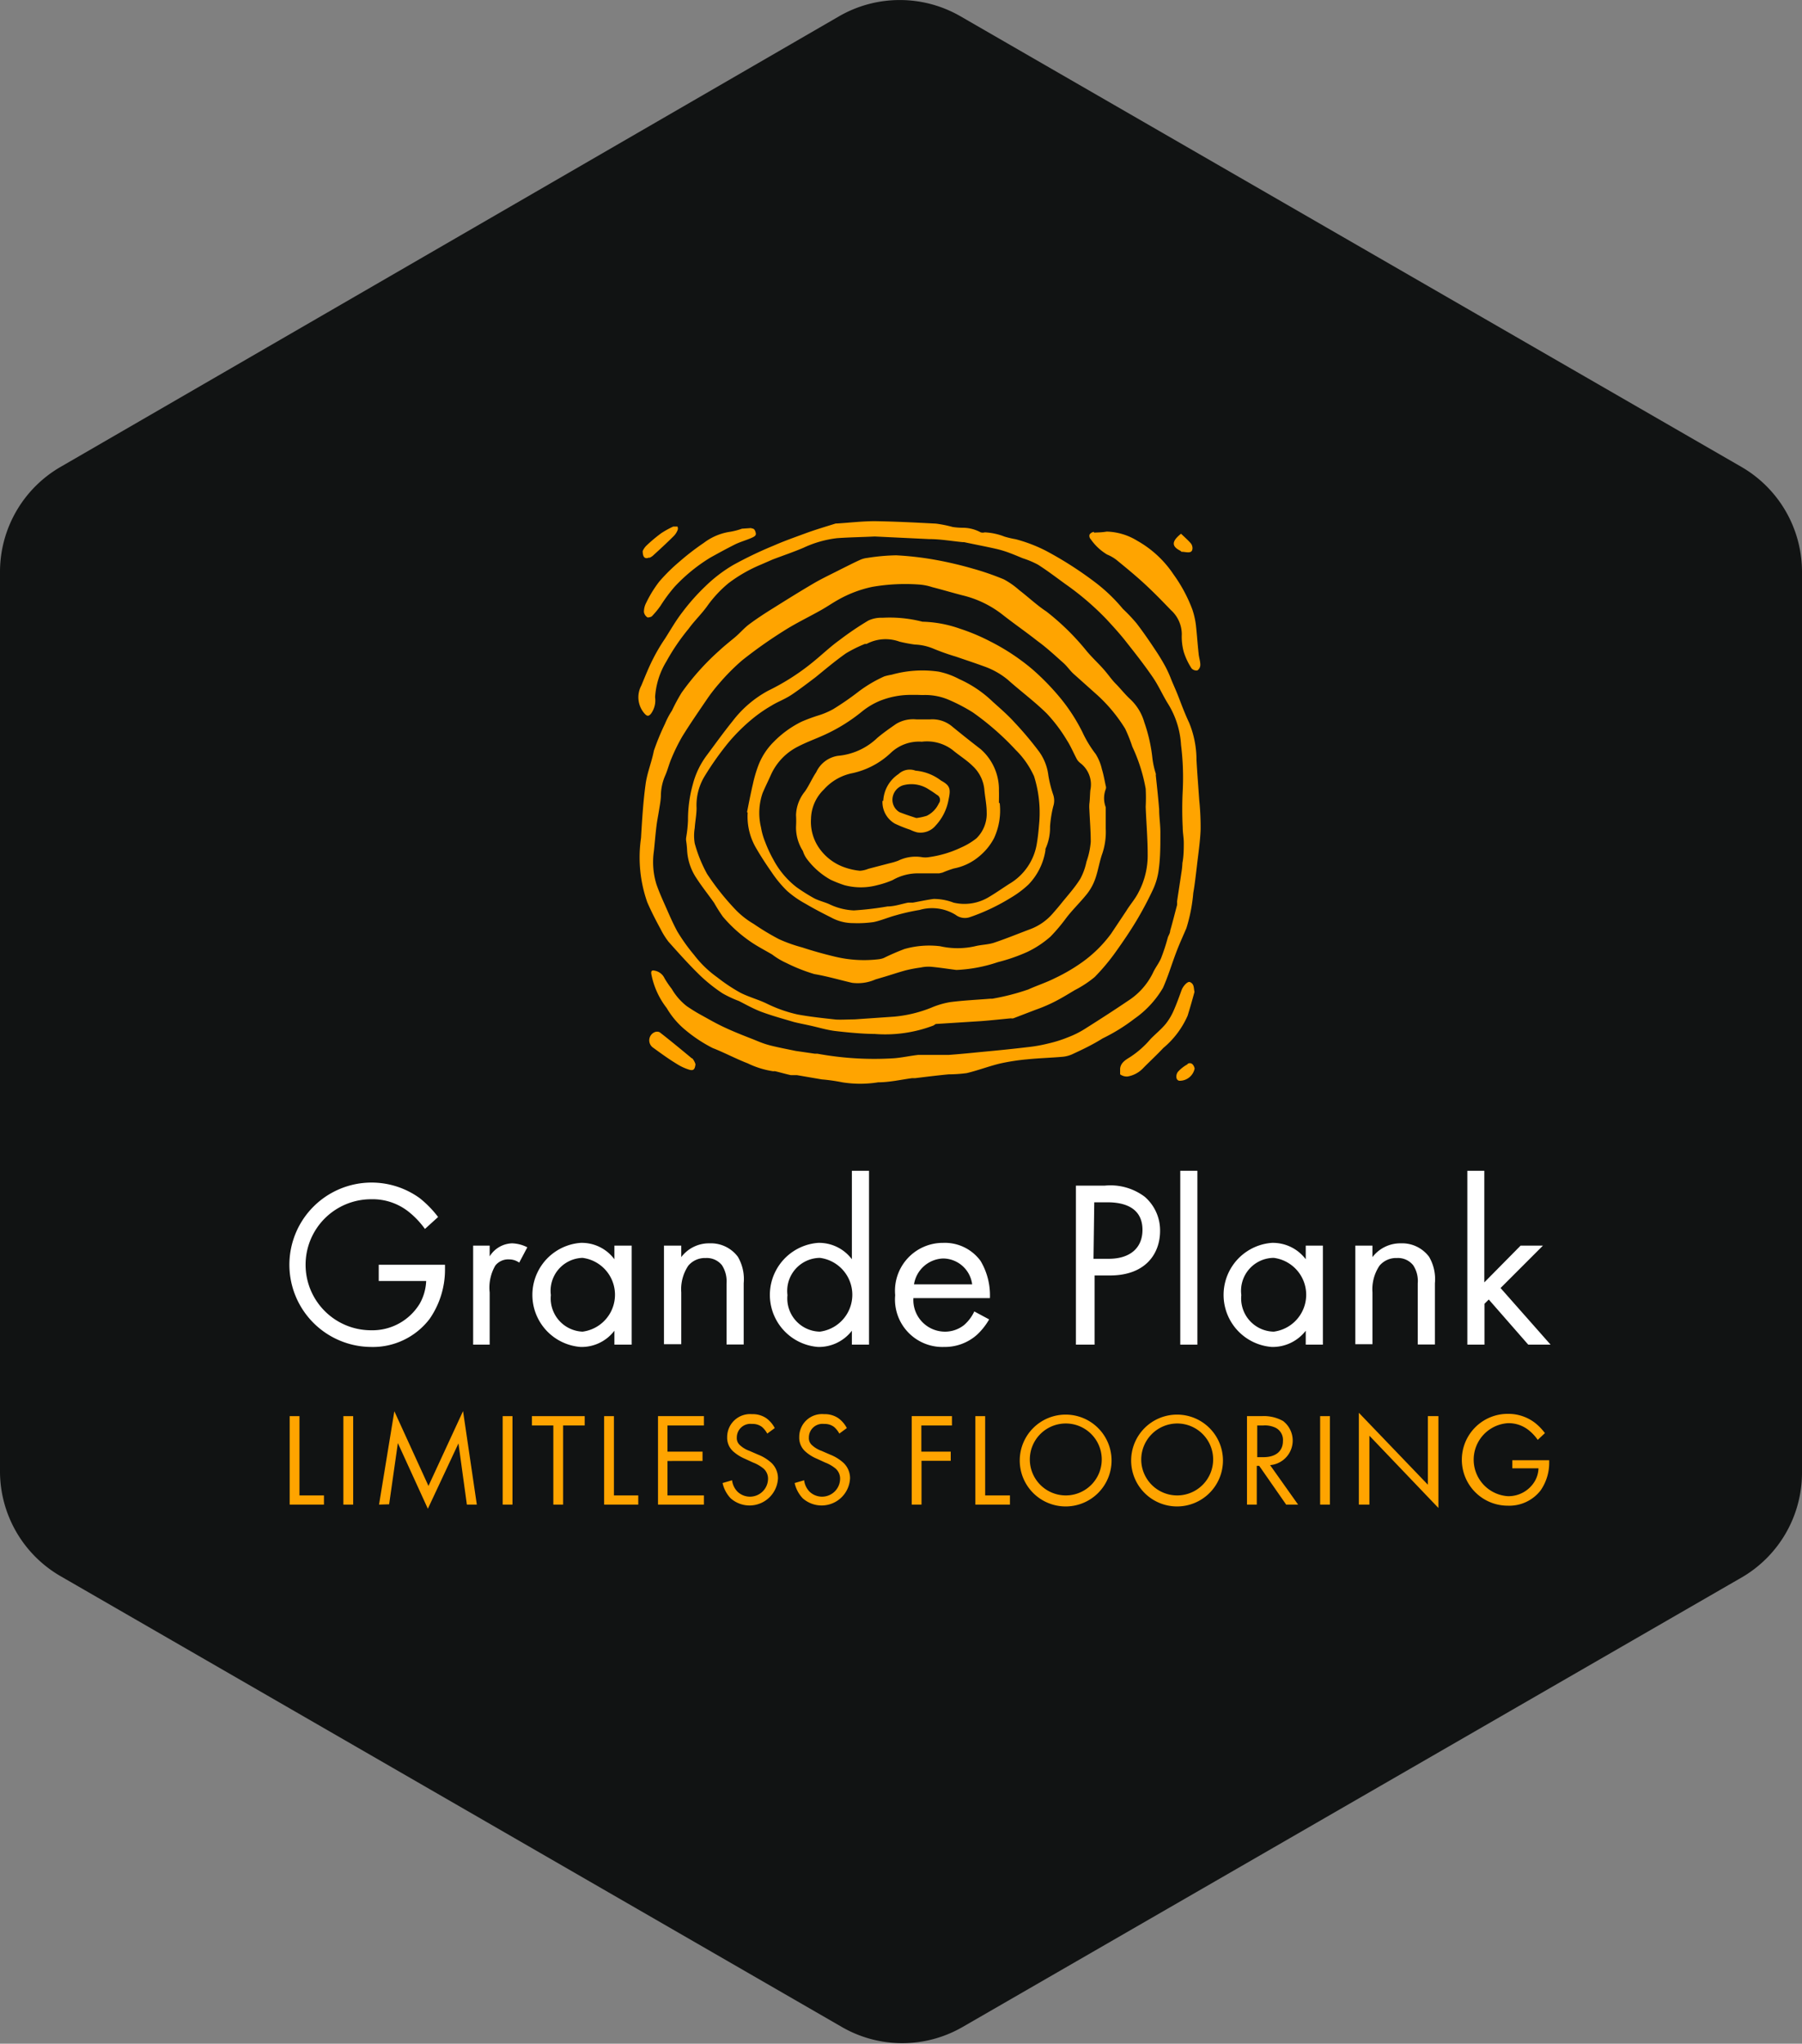 <?xml version="1.0" encoding="UTF-8"?> <svg xmlns="http://www.w3.org/2000/svg" viewBox="0 0 117.76 133.52"><rect x="0" y="0" width="117.76" height="133.52" fill="#808080" stroke="none"/><defs><style>.cls-1{fill:#111313;}.cls-2{fill:#fff;}.cls-3{fill:#ffa400;}</style></defs><g id="Layer_2" data-name="Layer 2"><g id="STRAMIEN"><path class="cls-1" d="M117.76,96.18V37.34a7.93,7.93,0,0,0-4-6.86l-51-29.42a7.94,7.94,0,0,0-7.92,0L4,30.48a7.93,7.93,0,0,0-4,6.86V96.18A7.92,7.92,0,0,0,4,103l51,29.42a7.89,7.89,0,0,0,7.92,0l51-29.42A7.92,7.92,0,0,0,117.76,96.18Z"></path><path class="cls-2" d="M24.75,82.63h4.33v.25a5.65,5.65,0,0,1-1,3.28A4.66,4.66,0,0,1,24.22,88a5.37,5.37,0,1,1,3.21-9.72,6.93,6.93,0,0,1,1.2,1.23l-.86.78a5.67,5.67,0,0,0-1-1.07,3.79,3.79,0,0,0-2.52-.87,4.28,4.28,0,0,0,0,8.56,3.62,3.62,0,0,0,3.18-1.74,3.26,3.26,0,0,0,.42-1.48H24.75Z"></path><path class="cls-2" d="M30.92,81.38H32v.7a1.79,1.79,0,0,1,1.46-.85,2.35,2.35,0,0,1,1,.26l-.53,1a1.14,1.14,0,0,0-.65-.21,1.08,1.08,0,0,0-.91.4A2.87,2.87,0,0,0,32,84.44v3.41H30.92Z"></path><path class="cls-2" d="M40.15,81.38h1.13v6.47H40.15v-.91A2.69,2.69,0,0,1,37.94,88a3.41,3.41,0,0,1,0-6.8,2.65,2.65,0,0,1,2.21,1.07ZM36,84.61A2.17,2.17,0,0,0,38.07,87a2.43,2.43,0,0,0,0-4.82A2.15,2.15,0,0,0,36,84.61Z"></path><path class="cls-2" d="M43.39,81.38h1.13v.75a2.27,2.27,0,0,1,1.85-.9,2.2,2.2,0,0,1,1.85.88,2.89,2.89,0,0,1,.38,1.73v4H47.48v-4a1.94,1.94,0,0,0-.3-1.18,1.27,1.27,0,0,0-1.06-.47,1.42,1.42,0,0,0-1.14.5,2.77,2.77,0,0,0-.46,1.75v3.38H43.39Z"></path><path class="cls-2" d="M55.67,76.49h1.12V87.85H55.67v-.91A2.72,2.72,0,0,1,53.46,88a3.41,3.41,0,0,1,0-6.8,2.68,2.68,0,0,1,2.21,1.07Zm-4.21,8.12A2.17,2.17,0,0,0,53.58,87a2.43,2.43,0,0,0,0-4.82A2.16,2.16,0,0,0,51.46,84.61Z"></path><path class="cls-2" d="M64.64,86.2a4.27,4.27,0,0,1-.79,1A3.16,3.16,0,0,1,61.7,88a3.1,3.1,0,0,1-3.2-3.38,3.13,3.13,0,0,1,3.13-3.42,2.89,2.89,0,0,1,2.45,1.18,4.39,4.39,0,0,1,.61,2.43h-5A2.07,2.07,0,0,0,61.71,87,2,2,0,0,0,63,86.57a2.68,2.68,0,0,0,.67-.89Zm-1.11-2.29a1.93,1.93,0,0,0-1.9-1.69,2,2,0,0,0-1.9,1.69Z"></path><path class="cls-2" d="M72.2,77.46a3.73,3.73,0,0,1,2.61.73,2.9,2.9,0,0,1,1,2.23c0,1.46-.92,2.91-3.28,2.91h-1v4.52H70.31V77.46Zm-.74,4.78h1c1.37,0,2.2-.69,2.2-1.89,0-1.65-1.54-1.8-2.29-1.8h-.86Z"></path><path class="cls-2" d="M78.25,76.49V87.85H77.13V76.49Z"></path><path class="cls-2" d="M85.33,81.38h1.12v6.47H85.33v-.91A2.73,2.73,0,0,1,83.11,88a3.41,3.41,0,0,1,0-6.8,2.69,2.69,0,0,1,2.22,1.07Zm-4.21,3.23A2.17,2.17,0,0,0,83.24,87a2.43,2.43,0,0,0,0-4.82A2.15,2.15,0,0,0,81.12,84.61Z"></path><path class="cls-2" d="M88.57,81.38h1.12v.75a2.29,2.29,0,0,1,1.85-.9,2.2,2.2,0,0,1,1.85.88,2.89,2.89,0,0,1,.38,1.73v4H92.65v-4a1.87,1.87,0,0,0-.3-1.18,1.27,1.27,0,0,0-1.06-.47,1.42,1.42,0,0,0-1.14.5,2.77,2.77,0,0,0-.46,1.75v3.38H88.57Z"></path><path class="cls-2" d="M97,76.49v7.29l2.37-2.4h1.46l-2.77,2.77,3.27,3.7H99.87L97.29,84.9l-.28.28v2.67H95.89V76.49Z"></path><path class="cls-3" d="M19.57,92.52V97.7h1.6v.6H18.93V92.52Z"></path><path class="cls-3" d="M23.08,92.52V98.3h-.64V92.52Z"></path><path class="cls-3" d="M24.77,98.3l1-6.1L28,97.08l2.26-4.89.9,6.11h-.65l-.55-4-2,4.27L26,94.28l-.57,4Z"></path><path class="cls-3" d="M33.49,92.52V98.3h-.64V92.52Z"></path><path class="cls-3" d="M36.8,93.13V98.3h-.64V93.13h-1.4v-.61h3.45v.61Z"></path><path class="cls-3" d="M40.12,92.52V97.7h1.59v.6H39.48V92.52Z"></path><path class="cls-3" d="M46,93.13H43.62v1.71h2.29v.61H43.62V97.7H46v.6H43V92.52h3Z"></path><path class="cls-3" d="M50.14,93.66a1.58,1.58,0,0,0-.34-.43,1,1,0,0,0-.65-.2.89.89,0,0,0-1,.89.61.61,0,0,0,.22.51,1.79,1.79,0,0,0,.61.36l.55.24a2.85,2.85,0,0,1,.89.55,1.38,1.38,0,0,1,.42,1,1.86,1.86,0,0,1-3.09,1.31,2.1,2.1,0,0,1-.53-1l.62-.18a1.29,1.29,0,0,0,.35.74,1.18,1.18,0,0,0,2-.82.87.87,0,0,0-.29-.68,2.41,2.41,0,0,0-.69-.4l-.52-.24a2.81,2.81,0,0,1-.77-.48,1.2,1.2,0,0,1-.4-.94,1.5,1.5,0,0,1,1.62-1.5,1.58,1.58,0,0,1,.93.26,1.85,1.85,0,0,1,.56.65Z"></path><path class="cls-3" d="M54.85,93.66a1.58,1.58,0,0,0-.34-.43,1,1,0,0,0-.65-.2.89.89,0,0,0-1,.89.61.61,0,0,0,.22.51,1.79,1.79,0,0,0,.61.36l.55.24a2.85,2.85,0,0,1,.89.55,1.38,1.38,0,0,1,.42,1,1.86,1.86,0,0,1-3.09,1.31,2.1,2.1,0,0,1-.53-1l.62-.18a1.29,1.29,0,0,0,.35.74,1.18,1.18,0,0,0,2-.82.87.87,0,0,0-.29-.68,2.41,2.41,0,0,0-.69-.4l-.52-.24a2.67,2.67,0,0,1-.77-.48,1.2,1.2,0,0,1-.4-.94,1.49,1.49,0,0,1,1.62-1.5,1.58,1.58,0,0,1,.93.26,1.85,1.85,0,0,1,.56.65Z"></path><path class="cls-3" d="M62.21,93.13h-2v1.71h1.92v.6H60.22V98.3h-.64V92.52h2.63Z"></path><path class="cls-3" d="M64.38,92.52V97.7H66v.6H63.74V92.52Z"></path><path class="cls-3" d="M66.64,95.42a3,3,0,1,1,3,3A3,3,0,0,1,66.64,95.42Zm.66,0A2.35,2.35,0,1,0,69.64,93,2.35,2.35,0,0,0,67.3,95.42Z"></path><path class="cls-3" d="M73.92,95.42a3,3,0,1,1,3,3A3,3,0,0,1,73.92,95.42Zm.66,0A2.35,2.35,0,1,0,76.93,93,2.36,2.36,0,0,0,74.58,95.42Z"></path><path class="cls-3" d="M82.45,92.52a2.56,2.56,0,0,1,1.4.32A1.61,1.61,0,0,1,83,95.72l1.83,2.58h-.78l-1.76-2.53h-.16V98.3h-.64V92.52Zm-.29,2.68h.41c.79,0,1.27-.38,1.27-1.06a.89.89,0,0,0-.46-.85,1.6,1.6,0,0,0-.83-.16h-.39Z"></path><path class="cls-3" d="M86.91,92.52V98.3h-.64V92.52Z"></path><path class="cls-3" d="M88.8,98.3v-6L93.31,97V92.52H94v6l-4.51-4.72V98.3Z"></path><path class="cls-3" d="M98.83,95.4h2.41v.14a3.17,3.17,0,0,1-.56,1.83,2.59,2.59,0,0,1-2.15,1,3,3,0,1,1,0-6,2.87,2.87,0,0,1,1.77.58,3.5,3.5,0,0,1,.66.68l-.47.44a2.93,2.93,0,0,0-.55-.6,2.1,2.1,0,0,0-1.4-.49,2.39,2.39,0,0,0,0,4.77,2,2,0,0,0,1.77-1,1.78,1.78,0,0,0,.23-.82H98.83Z"></path><path class="cls-3" d="M57.15,67.55c-.67,0-1.62-.08-2.56-.19-.58-.07-1.14-.25-1.71-.37-.31-.07-.64-.13-1-.22-.71-.21-1.44-.41-2.14-.67-.5-.19-1-.47-1.45-.7a7.48,7.48,0,0,1-1.07-.5,10.49,10.49,0,0,1-1.47-1.17c-.72-.7-1.39-1.45-2.06-2.2a5,5,0,0,1-.52-.83c-.31-.57-.61-1.15-.87-1.75a8.84,8.84,0,0,1-.41-4.2c.07-1.18.14-2.36.3-3.52.1-.74.4-1.45.54-2.18a16.06,16.06,0,0,1,.73-1.77,5,5,0,0,1,.45-.85,11.91,11.91,0,0,1,.63-1.17A16.32,16.32,0,0,1,47,42.51c.31-.29.65-.56,1-.85s.6-.6.94-.86c.51-.38,1.06-.74,1.61-1.08.91-.57,1.82-1.14,2.75-1.68.55-.31,1.13-.58,1.69-.87.39-.19.77-.39,1.17-.57a1.56,1.56,0,0,1,.52-.15,13.4,13.4,0,0,1,1.88-.17,20.33,20.33,0,0,1,2.59.3,24.38,24.38,0,0,1,2.39.56,17.86,17.86,0,0,1,2.06.71,5.22,5.22,0,0,1,1,.7c.6.46,1.17,1,1.78,1.4A16,16,0,0,1,71,42.52c.34.41.73.77,1.08,1.16s.55.71.84,1,.61.7.94,1a3.29,3.29,0,0,1,.92,1.51,10.4,10.4,0,0,1,.53,2.35,5.43,5.43,0,0,0,.22,1,.35.35,0,0,1,0,.11c.08.74.16,1.48.22,2.22,0,.54.09,1.07.08,1.61,0,.78,0,1.57-.11,2.35a4.38,4.38,0,0,1-.37,1.28,22.74,22.74,0,0,1-1.1,2.07c-.41.68-.86,1.34-1.33,2a13.71,13.71,0,0,1-1.38,1.65,7,7,0,0,1-1.29.85c-.52.31-1,.61-1.57.88a10.52,10.52,0,0,1-1,.41l-1.46.56a.43.43,0,0,1-.16,0c-.63.06-1.27.13-1.91.18l-3,.19L61,67A8.85,8.85,0,0,1,57.15,67.55Zm-1.32-1v.05l2.61-.18a8.55,8.55,0,0,0,2.43-.59,5.41,5.41,0,0,1,1.23-.36c.86-.11,1.73-.15,2.6-.22h.14a15,15,0,0,0,2.37-.61c.57-.26,1.17-.45,1.72-.73a11.6,11.6,0,0,0,1.81-1.06A8.39,8.39,0,0,0,72.61,61l1-1.5c.25-.41.57-.76.79-1.2A5.13,5.13,0,0,0,75,55.81c0-1-.09-2.07-.13-3.1a11.52,11.52,0,0,0,0-1.18A10.94,10.94,0,0,0,74,48.79a10.36,10.36,0,0,0-.47-1.18,10.2,10.2,0,0,0-1.8-2.18L70.13,44c-.23-.22-.41-.49-.65-.7-.55-.49-1.1-1-1.68-1.42-.76-.6-1.56-1.15-2.32-1.75a6.83,6.83,0,0,0-2.56-1.23c-.67-.17-1.33-.37-2-.54a3.56,3.56,0,0,0-.85-.17,12.58,12.58,0,0,0-3.06.15,7.79,7.79,0,0,0-2.28.87c-.37.21-.73.46-1.11.67-.8.45-1.64.85-2.42,1.35a29.89,29.89,0,0,0-2.7,1.91A13.91,13.91,0,0,0,47,44.65a10.91,10.91,0,0,0-.84,1.09c-.53.78-1.07,1.56-1.57,2.37a12,12,0,0,0-.71,1.44c-.16.37-.25.76-.41,1.12a3.35,3.35,0,0,0-.28,1.25c0,.34-.07.68-.12,1s-.13.7-.17,1.05c-.07.55-.11,1.1-.17,1.65a4.93,4.93,0,0,0,.17,2.16c.22.63.51,1.24.78,1.86.18.41.37.82.58,1.21a12,12,0,0,0,1.1,1.54,7,7,0,0,0,1.51,1.46,11.22,11.22,0,0,0,1.5,1c.54.28,1.15.44,1.7.7a9,9,0,0,0,2.06.73c.82.15,1.66.24,2.5.33C55,66.63,55.42,66.6,55.83,66.6Zm4.88-31.33c.74,0,1.47.13,2.2.2H63c.7.15,1.4.28,2.1.44a6.54,6.54,0,0,1,.86.26c.3.11.58.23.87.35a5.93,5.93,0,0,1,1,.42c.61.39,1.19.83,1.78,1.26a18.15,18.15,0,0,1,2.71,2.32c.47.51.92,1,1.35,1.56.57.72,1.14,1.45,1.66,2.21.38.55.65,1.18,1,1.74a5.71,5.71,0,0,1,.85,2.69,17.15,17.15,0,0,1,.11,3,23.82,23.82,0,0,0,0,2.39c0,.34.07.67.07,1s0,.88-.09,1.32a4.93,4.93,0,0,1-.07.66c-.09.62-.19,1.24-.28,1.86a1.64,1.64,0,0,1,0,.23c-.15.56-.29,1.13-.45,1.68,0,.15-.1.29-.15.43a13.28,13.28,0,0,1-.44,1.35c-.14.34-.39.64-.55,1a4.54,4.54,0,0,1-1.62,1.8c-.93.63-1.88,1.24-2.83,1.84a6.14,6.14,0,0,1-1.09.54,8.3,8.3,0,0,1-1.31.41,9.56,9.56,0,0,1-1.3.23c-1,.12-2,.22-3.08.32-.7.07-1.41.14-2.11.19-.41,0-.83,0-1.24,0-.25,0-.5,0-.75,0-.53.06-1.06.18-1.59.22a20.54,20.54,0,0,1-5-.3l-.17,0L52,68.66c-.53-.11-1.06-.21-1.59-.34s-.82-.27-1.22-.43c-.62-.24-1.25-.49-1.85-.77s-1.07-.56-1.6-.85c-.29-.16-.57-.34-.84-.52a3.92,3.92,0,0,1-1-1.14,6.45,6.45,0,0,1-.47-.69.88.88,0,0,0-.63-.5c-.19-.05-.28,0-.23.25a5.19,5.19,0,0,0,1,2.19,5.37,5.37,0,0,0,1.24,1.45,9.4,9.4,0,0,0,1.76,1.16c.77.3,1.51.7,2.29,1a5.76,5.76,0,0,0,1.68.52.35.35,0,0,1,.13,0c.34.08.68.18,1,.25.13,0,.27,0,.4,0l1.63.28a11.68,11.68,0,0,1,1.34.19,7.41,7.41,0,0,0,2.35,0c.74,0,1.47-.17,2.21-.27h.2c.73-.09,1.46-.18,2.19-.25a9.23,9.23,0,0,0,1.18-.08c.72-.17,1.42-.44,2.15-.62a13.74,13.74,0,0,1,1.8-.28c.78-.08,1.57-.1,2.35-.17a2,2,0,0,0,.68-.2c.65-.3,1.29-.61,1.91-1a11.9,11.9,0,0,0,2.07-1.28A6.4,6.4,0,0,0,76,64.54c.16-.36.3-.73.43-1.1s.32-.93.5-1.39.4-.94.6-1.41a10.64,10.64,0,0,0,.45-2.3c.1-.56.16-1.13.23-1.7.09-.81.22-1.63.25-2.45a17.63,17.63,0,0,0-.09-1.92c-.06-.87-.13-1.74-.18-2.61a6.39,6.39,0,0,0-.48-2.44c-.24-.51-.43-1-.64-1.55s-.35-.84-.52-1.25a7.75,7.75,0,0,0-.37-.83,13.29,13.29,0,0,0-.69-1.14c-.39-.59-.79-1.17-1.22-1.73a11.25,11.25,0,0,0-.89-.94A10.9,10.9,0,0,0,71.51,38a23.87,23.87,0,0,0-3.13-2,9.81,9.81,0,0,0-2-.77,6.41,6.41,0,0,1-.73-.17,4.08,4.08,0,0,0-1.3-.28.45.45,0,0,1-.26,0,2.48,2.48,0,0,0-1.2-.3,4.46,4.46,0,0,1-.63-.05,8.09,8.09,0,0,0-1.09-.22c-1.33-.07-2.67-.14-4-.16-.82,0-1.64.1-2.46.15h-.09c-.67.21-1.35.41-2,.65s-1.39.5-2.07.8a25.38,25.38,0,0,0-2.63,1.26,9.41,9.41,0,0,0-1.81,1.38A13.71,13.71,0,0,0,44.59,40c-.42.54-.76,1.14-1.13,1.72A11.82,11.82,0,0,0,42.7,43c-.3.58-.54,1.19-.79,1.79a1.61,1.61,0,0,0,.22,1.84c.15.16.25.19.41,0a1.47,1.47,0,0,0,.27-1.08,5.08,5.08,0,0,1,.74-2.34A13.86,13.86,0,0,1,45,41.08c.37-.51.83-.95,1.2-1.46a7.81,7.81,0,0,1,1.41-1.52,9.62,9.62,0,0,1,2.11-1.21l.78-.34c.66-.25,1.34-.48,2-.76a7.11,7.11,0,0,1,2.2-.63c.84-.06,1.67-.07,2.46-.11Zm10.78-.47a.39.39,0,0,0-.29.18.32.32,0,0,0,.08.3,3.46,3.46,0,0,0,1.07,1,2.62,2.62,0,0,1,.61.35c.66.54,1.32,1.08,1.94,1.66s1.09,1.07,1.62,1.62a2.14,2.14,0,0,1,.71,1.58,3.76,3.76,0,0,0,.13,1.16,4.38,4.38,0,0,0,.51,1.07.43.43,0,0,0,.38.13.44.44,0,0,0,.19-.37c0-.24-.09-.48-.11-.73-.07-.63-.11-1.26-.18-1.88a5.27,5.27,0,0,0-.23-1,9.74,9.74,0,0,0-1.23-2.29,6.93,6.93,0,0,0-2.37-2.2,4,4,0,0,0-2-.6C72,34.79,71.72,34.78,71.49,34.8Zm-23-.21a4.5,4.5,0,0,1-.76.2,3.75,3.75,0,0,0-1.74.73,16.18,16.18,0,0,0-1.56,1.2A11.72,11.72,0,0,0,43.08,38a7.75,7.75,0,0,0-.85,1.38,1.27,1.27,0,0,0-.15.6.51.51,0,0,0,.24.36s.24,0,.32-.12a5.56,5.56,0,0,0,.53-.65,10.21,10.21,0,0,1,.92-1.24,11,11,0,0,1,2.33-1.9c.54-.3,1.09-.6,1.65-.88.32-.15.67-.25,1-.39s.37-.21.29-.44-.2-.17-.28-.22ZM77.76,64.16c-.14-.06-.42.23-.53.49-.17.46-.33.92-.53,1.37a3.9,3.9,0,0,1-.51.86c-.3.37-.68.67-1,1a6.15,6.15,0,0,1-1.29,1.15c-.29.19-.65.36-.7.78,0,.13,0,.33,0,.38a.74.74,0,0,0,.49.14,1.82,1.82,0,0,0,1-.53c.44-.45.9-.87,1.33-1.33a5.78,5.78,0,0,0,1.59-2.11c.16-.52.3-1,.45-1.56C78,64.57,78.06,64.29,77.76,64.16Zm-32.53,5c-.7-.58-1.4-1.16-2.12-1.72a.4.4,0,0,0-.34,0,.58.58,0,0,0-.1,1c.51.37,1,.73,1.56,1.07a3.35,3.35,0,0,0,.79.37c.29.09.39,0,.43-.35A1.12,1.12,0,0,0,45.23,69.13Zm-2.8-32.71a1.16,1.16,0,0,0,.22-.13c.46-.42.92-.84,1.36-1.28a1.12,1.12,0,0,0,.26-.38.29.29,0,0,0,0-.26c-.05,0-.19,0-.27,0a5.93,5.93,0,0,0-.78.43,9.74,9.74,0,0,0-1,.84A1.18,1.18,0,0,0,42,36C42,36.43,42.16,36.54,42.43,36.42ZM77.17,36s0,.05.06.05c.2,0,.44.08.59,0s.14-.38,0-.55-.43-.43-.64-.63C76.58,35.35,76.52,35.69,77.17,36Zm.44,33.53A2.37,2.37,0,0,0,77,70c-.17.18-.19.57.07.61a1,1,0,0,0,1-.8C78,69.52,77.83,69.39,77.61,69.5ZM62.5,63.37c-.56-.07-1.11-.16-1.68-.21a2.41,2.41,0,0,0-.65.05,9.06,9.06,0,0,0-1,.19c-.51.14-1,.31-1.52.46l-.44.13a2.85,2.85,0,0,1-1.53.22c-.82-.19-1.63-.43-2.46-.57a11.12,11.12,0,0,1-1.82-.72,4.76,4.76,0,0,1-.94-.56c-.48-.28-1-.55-1.43-.85a9.18,9.18,0,0,1-1.79-1.62,10.5,10.5,0,0,1-.57-.9c-.38-.54-.79-1.05-1.14-1.59a3.62,3.62,0,0,1-.63-1.89,5.51,5.51,0,0,0-.06-.57.81.81,0,0,1,0-.22,8.37,8.37,0,0,0,.12-1.11,8.6,8.6,0,0,1,.32-2.38,5.42,5.42,0,0,1,.89-1.86c.56-.75,1.11-1.52,1.7-2.25a7.26,7.26,0,0,1,2.34-2,14.94,14.94,0,0,0,2.92-1.87c.58-.47,1.13-1,1.73-1.43a19.6,19.6,0,0,1,1.89-1.28,2,2,0,0,1,.92-.18,8.59,8.59,0,0,1,2.62.26h.08a7.89,7.89,0,0,1,2.35.45,13.12,13.12,0,0,1,2,.84,14.1,14.1,0,0,1,2.75,1.82,16.1,16.1,0,0,1,1.82,1.87,11.73,11.73,0,0,1,1.44,2.22,7.56,7.56,0,0,0,.87,1.44,3.17,3.17,0,0,1,.41,1c.11.35.17.72.25,1.08a.33.33,0,0,1,0,.22,1.65,1.65,0,0,0,0,1.18c0,.1,0,.21,0,.31,0,.37,0,.73,0,1.1A4.42,4.42,0,0,1,72,55.87c-.16.49-.24,1-.41,1.5a3.46,3.46,0,0,1-.53,1c-.45.57-1,1.09-1.41,1.64a11.44,11.44,0,0,1-1,1.18,6.52,6.52,0,0,1-1.51,1,11.59,11.59,0,0,1-1.93.67A9.76,9.76,0,0,1,62.5,63.37Zm8.76-11.78a1.76,1.76,0,0,0-.68-1.75.93.93,0,0,1-.19-.21c-.23-.42-.41-.87-.67-1.27a10.16,10.16,0,0,0-1.31-1.74c-.8-.79-1.71-1.46-2.55-2.21a5.07,5.07,0,0,0-1.57-.88c-.6-.22-1.21-.42-1.82-.63A15.07,15.07,0,0,1,61,42.38a3.48,3.48,0,0,0-1.22-.27,9.48,9.48,0,0,1-1-.19,2.65,2.65,0,0,0-2.15.15l-.11,0a8.8,8.8,0,0,0-1.23.61c-.7.49-1.36,1.05-2,1.57-.49.37-1,.76-1.5,1.1s-.94.48-1.39.76a9.17,9.17,0,0,0-1.3.91,12,12,0,0,0-1.51,1.51A19.55,19.55,0,0,0,46,50.79a3.66,3.66,0,0,0-.48,2c0,.43-.09.87-.12,1.31a3,3,0,0,0,0,1,9.1,9.1,0,0,0,.81,2A16.7,16.7,0,0,0,48,59.36a5.47,5.47,0,0,0,1.25,1,16.22,16.22,0,0,0,1.66,1,9.79,9.79,0,0,0,1.52.54q1,.33,2.13.6a8.1,8.1,0,0,0,2.86.17,1.32,1.32,0,0,0,.33-.08A15,15,0,0,1,59.11,62a5.92,5.92,0,0,1,2.33-.18,5.16,5.16,0,0,0,2.28,0c.4-.1.82-.1,1.21-.22.81-.27,1.61-.6,2.41-.9a3.61,3.61,0,0,0,1.44-1c.21-.24.41-.47.6-.71.42-.52.86-1,1.22-1.58A4.09,4.09,0,0,0,71,56.3,5.14,5.14,0,0,0,71.28,55c0-.7-.06-1.41-.09-2.11a2.41,2.41,0,0,1,0-.38C71.23,52.22,71.23,51.77,71.26,51.59ZM48.82,53.05c.12-.61.24-1.22.38-1.82a8.63,8.63,0,0,1,.35-1.2,4.36,4.36,0,0,1,1-1.55,6.66,6.66,0,0,1,1.83-1.33,11.08,11.08,0,0,1,1.14-.42,5.11,5.11,0,0,0,.93-.4,18.61,18.61,0,0,0,1.65-1.14,8.69,8.69,0,0,1,1.69-1,3.72,3.72,0,0,1,.48-.11,7.4,7.4,0,0,1,3.07-.2,5,5,0,0,1,1.35.49,7.62,7.62,0,0,1,2.19,1.48c.49.44,1,.88,1.43,1.36a22.07,22.07,0,0,1,1.59,1.89,3.33,3.33,0,0,1,.61,1.56,7.87,7.87,0,0,0,.32,1.27,1.2,1.2,0,0,1,0,.75A7.61,7.61,0,0,0,68.62,54a3.33,3.33,0,0,1-.3,1.46s0,.06,0,.09a4.11,4.11,0,0,1-1.11,2.24,6.51,6.51,0,0,1-1.15.86,13.36,13.36,0,0,1-1.39.75,12.53,12.53,0,0,1-1.32.53,1,1,0,0,1-.9-.16,2.93,2.93,0,0,0-2.36-.32,13.87,13.87,0,0,0-1.55.35c-.48.13-1,.35-1.44.44a7.37,7.37,0,0,1-1.33.07,3,3,0,0,1-1.46-.37c-.56-.28-1.12-.57-1.66-.89a6.49,6.49,0,0,1-1.22-.85,7.51,7.51,0,0,1-1-1.21c-.35-.5-.68-1-1-1.55a4.06,4.06,0,0,1-.57-2.34ZM60,45.4h-.38a5.41,5.41,0,0,0-2.15.4,4.79,4.79,0,0,0-1.18.72A11.28,11.28,0,0,1,53.9,48c-.59.27-1.21.49-1.78.79a3.82,3.82,0,0,0-1.74,1.83c-.18.41-.38.8-.55,1.21a4,4,0,0,0-.1,2.22A4.45,4.45,0,0,0,50,55a8.44,8.44,0,0,0,.55,1.18,5.59,5.59,0,0,0,1.5,1.78,11.83,11.83,0,0,0,1.16.73c.33.17.7.25,1,.39a4.1,4.1,0,0,0,1.59.4A20.3,20.3,0,0,0,58,59.22c.45,0,.9-.16,1.35-.25l.31,0c.45-.08.9-.18,1.35-.24a3.61,3.61,0,0,1,1.3.24,3.08,3.08,0,0,0,2.29-.35c.46-.27.9-.58,1.35-.87a3.73,3.73,0,0,0,1.81-2.66c.08-.47.12-.94.16-1.42a7.92,7.92,0,0,0-.34-2.94.75.75,0,0,0-.06-.13A5.65,5.65,0,0,0,66.38,49a17.76,17.76,0,0,0-2.81-2.46A11.42,11.42,0,0,0,62,45.72a3.89,3.89,0,0,0-1.7-.31Zm5.33,7.06a4.31,4.31,0,0,1-.37,2.3A3.85,3.85,0,0,1,64,55.94a3.61,3.61,0,0,1-1.67.8,7.34,7.34,0,0,0-.74.27l-.22.05c-.42,0-.85,0-1.27,0a3.33,3.33,0,0,0-1.77.44,6,6,0,0,1-1,.33,4.13,4.13,0,0,1-2.15,0,7.82,7.82,0,0,1-.91-.36,4.93,4.93,0,0,1-1.5-1.3,1.72,1.72,0,0,1-.3-.57,2.86,2.86,0,0,1-.45-1.59,6.42,6.42,0,0,0,0-.76,2.57,2.57,0,0,1,.58-1.54c.28-.4.47-.86.74-1.26a1.87,1.87,0,0,1,1.42-1.07,4.25,4.25,0,0,0,2.57-1.17c.39-.33.82-.63,1.24-.92A2.16,2.16,0,0,1,59.89,47c.3,0,.6,0,.89,0a2,2,0,0,1,1.45.47c.61.5,1.24,1,1.85,1.47a3.5,3.5,0,0,1,1.2,2.71C65.29,51.94,65.28,52.2,65.28,52.46Zm-5.06-4a2.67,2.67,0,0,0-2.07.74,5.28,5.28,0,0,1-2.48,1.31,3.38,3.38,0,0,0-1.88,1.07A2.73,2.73,0,0,0,53,53.49a3,3,0,0,0,.59,2,3.38,3.38,0,0,0,1.67,1.2,4.25,4.25,0,0,0,.94.2,1.83,1.83,0,0,0,.55-.13l1.38-.36a4.11,4.11,0,0,0,.57-.17A2.59,2.59,0,0,1,60.24,56a1.43,1.43,0,0,0,.46,0,7.13,7.13,0,0,0,2.11-.63,4.51,4.51,0,0,0,1-.6,2.24,2.24,0,0,0,.67-1.7c0-.49-.11-1-.15-1.45a2.41,2.41,0,0,0-.75-1.56c-.4-.4-.9-.7-1.34-1.07A2.77,2.77,0,0,0,60.22,48.46Zm-2.55,3.86a2.24,2.24,0,0,1,1-1.75,1.07,1.07,0,0,1,1.11-.22h0A3.18,3.18,0,0,1,61.5,51c.59.32.64.54.49,1.23a3.34,3.34,0,0,1-.84,1.7,1.29,1.29,0,0,1-1.22.45,2.45,2.45,0,0,1-.45-.17,8.53,8.53,0,0,1-1-.4A1.62,1.62,0,0,1,57.67,52.32Zm2.2,1.12a3.88,3.88,0,0,0,.64-.14,1.68,1.68,0,0,0,.79-.81.37.37,0,0,0-.12-.56c-.17-.12-.34-.24-.51-.34A2.06,2.06,0,0,0,59,51.31a1,1,0,0,0-.68.95.94.94,0,0,0,.46.8C59.16,53.21,59.53,53.33,59.87,53.44Z"></path></g></g></svg> 